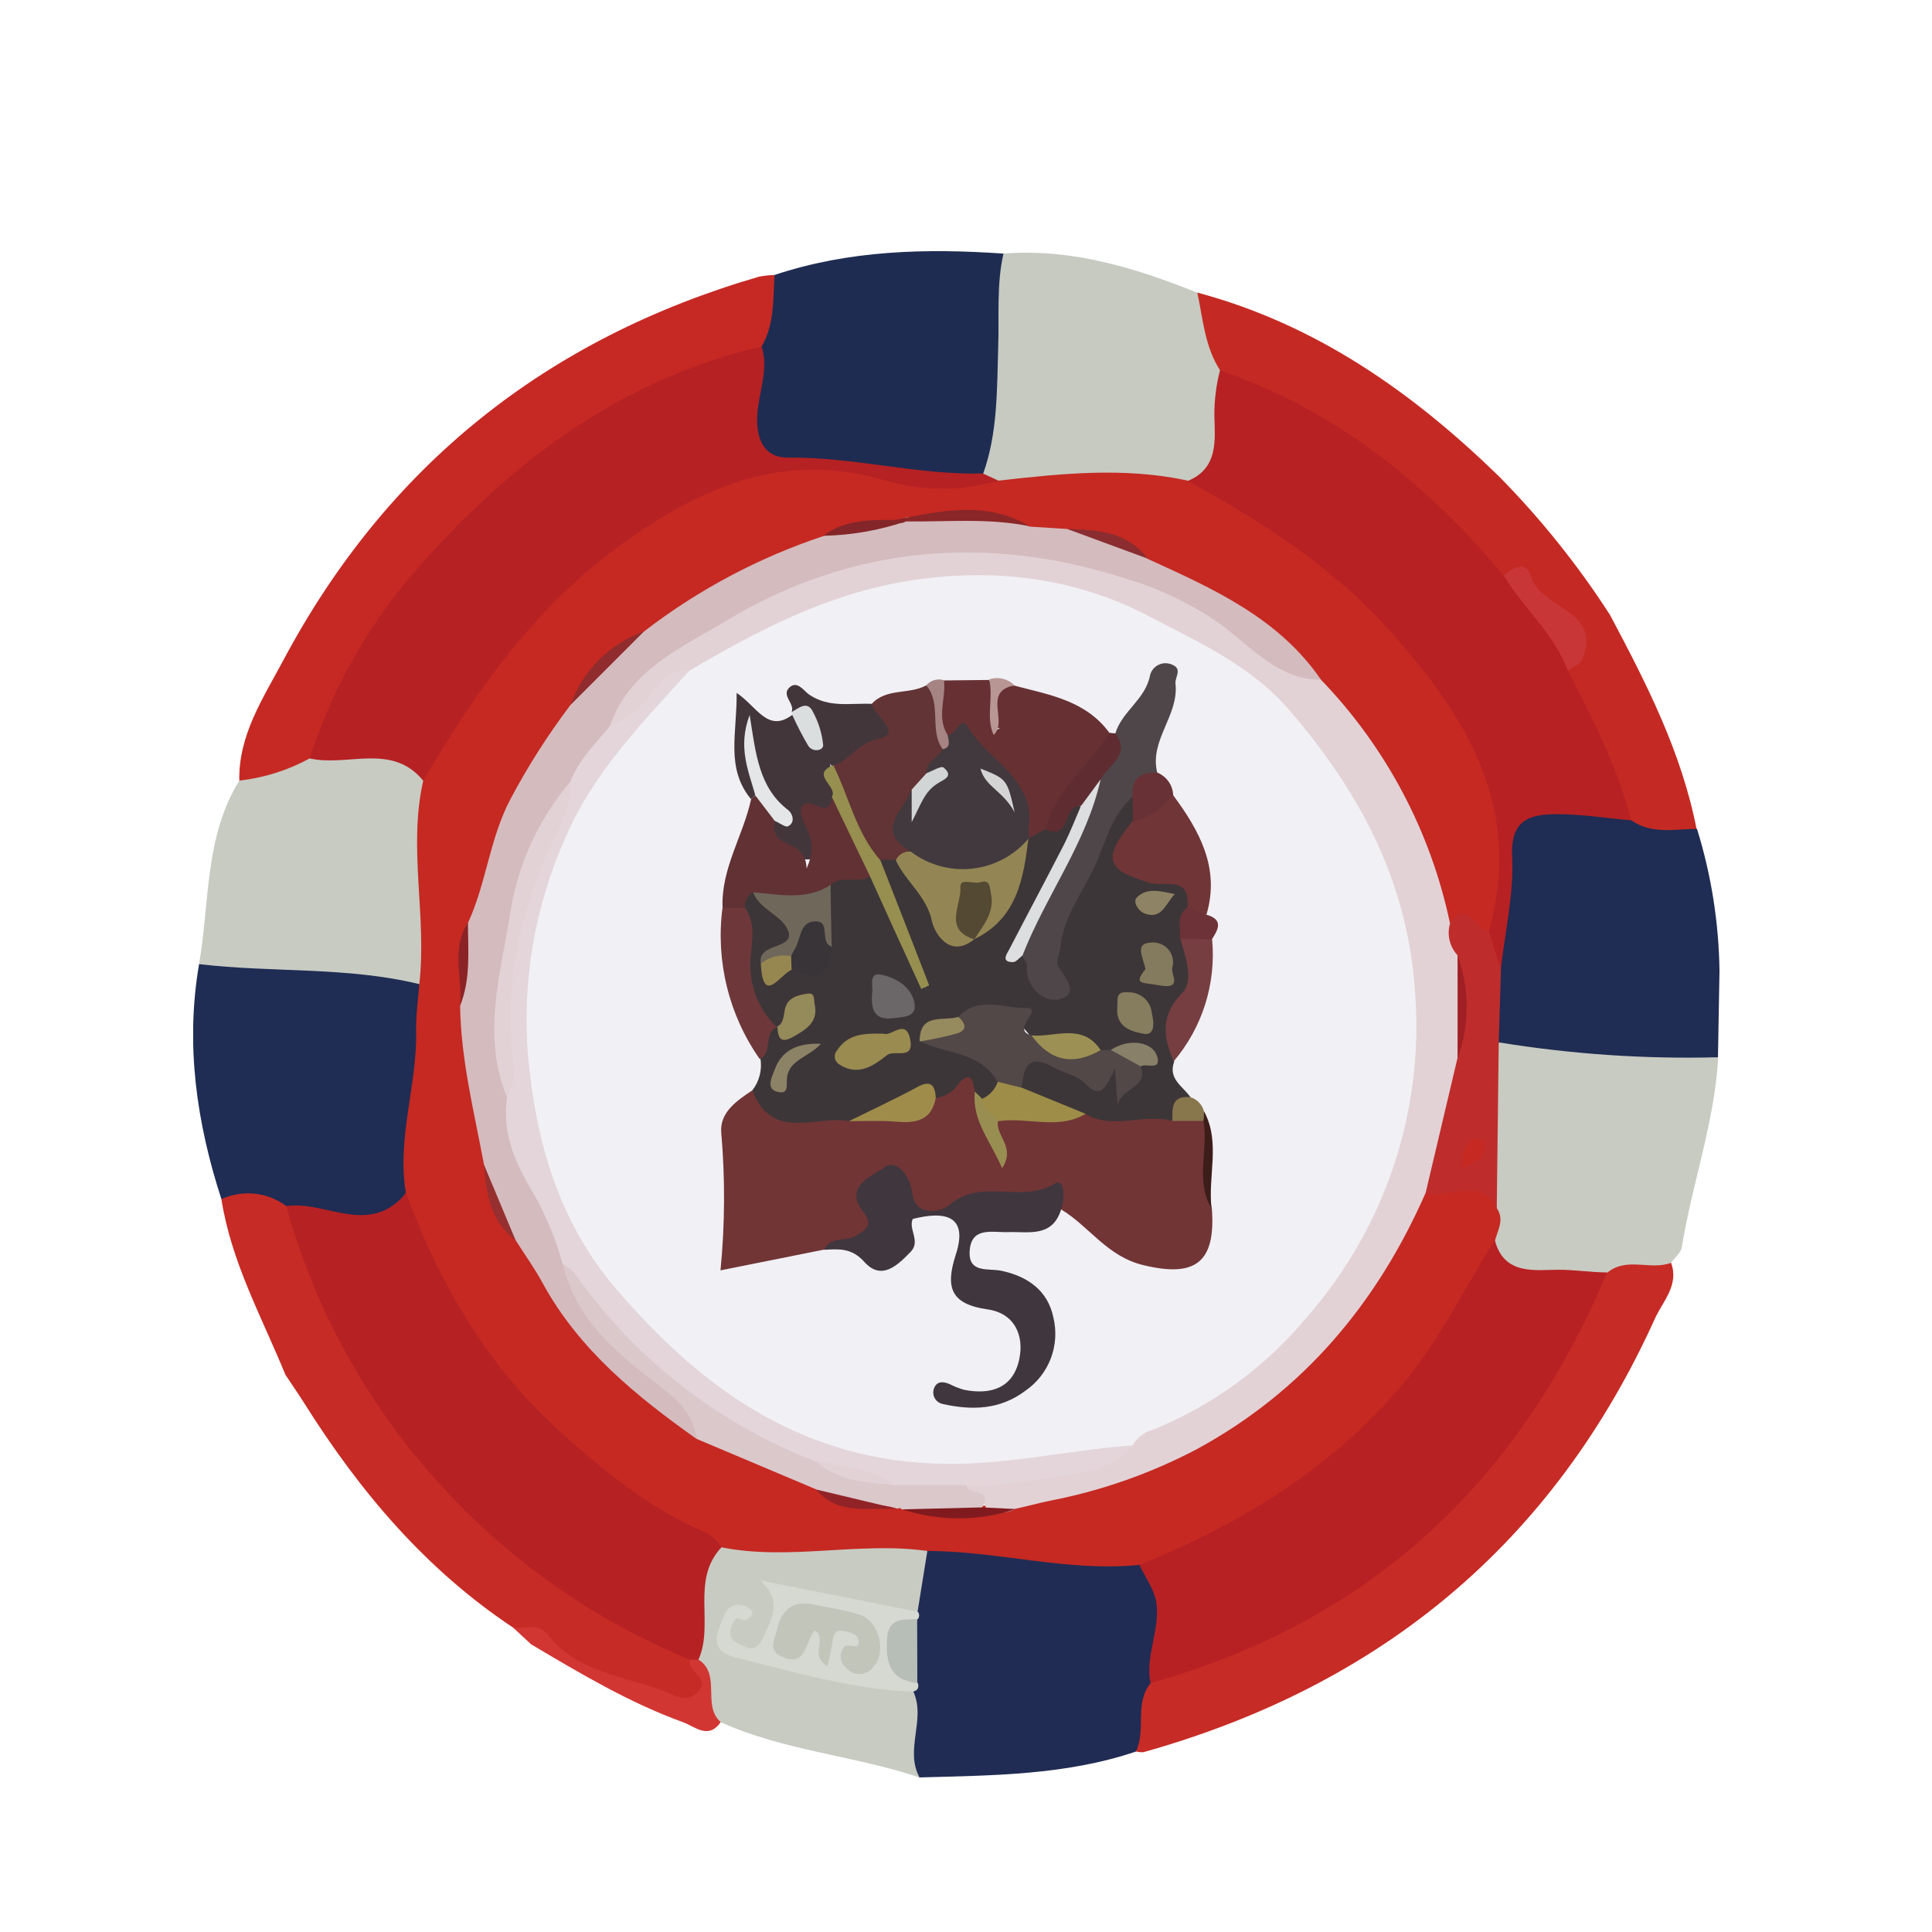 <svg xmlns="http://www.w3.org/2000/svg" fill="none" viewBox="0 0 100 100" height="100" width="100">
<g clip-path="url(#clip0_2902_1173)">
<path fill="#1F2C53" d="M11.46 62.069C10.173 58.1 9.589 54.061 10.304 49.903C10.458 49.719 10.655 49.574 10.877 49.483C11.099 49.391 11.34 49.355 11.579 49.377C14.458 49.788 17.407 49.595 20.286 50.117C20.625 50.142 20.955 50.242 21.251 50.41C21.547 50.577 21.802 50.808 21.997 51.086C22.585 52.849 21.911 54.595 21.853 56.345C21.796 58.03 21.57 59.731 21.397 61.419C20.698 63.194 19.291 63.609 17.588 63.318C16.72 63.166 15.853 63.014 14.976 62.907C13.862 62.373 12.649 62.274 11.46 62.069Z"></path>
<path fill="#1F2C52" d="M40.09 14.232C43.952 12.947 47.929 12.848 51.951 13.127C52.659 13.645 52.26 14.36 52.264 14.993C52.264 17.224 52.124 19.446 52.033 21.669C51.988 22.807 51.902 23.99 50.8 24.746C48.772 25.519 46.781 24.64 44.774 24.553C43.569 24.5 42.372 24.241 41.151 24.171C39.432 24.064 38.58 23.066 38.683 21.357C38.753 20.28 38.93 19.204 38.987 18.123C39.279 16.809 39.312 15.42 40.09 14.232Z"></path>
<path fill="#C62924" d="M40.09 14.233C40.012 15.494 40.09 16.784 39.423 17.93C37.429 19.27 35.056 19.779 32.95 20.897C27.113 23.95 22.243 28.569 18.888 34.233C17.883 35.935 16.994 37.703 16.227 39.525C15.059 40.31 13.911 41.169 12.386 40.404C12.34 38.046 13.619 36.136 14.656 34.192C20.031 24.093 28.298 17.52 39.279 14.323C39.547 14.27 39.818 14.239 40.09 14.233Z"></path>
<path fill="#C6CAC1" d="M50.882 24.537C51.651 22.396 51.598 20.153 51.667 17.934C51.721 16.328 51.577 14.713 51.939 13.127C55.476 12.848 58.754 13.863 61.974 15.149C62.949 16.381 63.114 17.865 63.451 19.303C63.364 20.63 63.451 21.977 63.142 23.28C62.892 24.262 62.612 25.268 61.275 25.252C58.151 24.973 55.009 24.973 51.886 25.252C51.433 25.182 50.87 25.256 50.882 24.537Z"></path>
<path fill="#C7CBC2" d="M12.386 40.404C13.664 40.262 14.902 39.871 16.029 39.254C19.007 38.21 21.097 38.712 22.199 40.721C22.199 43.309 22.466 45.889 22.363 48.478C22.326 49.34 22.491 50.273 21.722 50.943C17.954 50.022 14.113 50.355 10.304 49.903C10.86 46.69 10.58 43.33 12.386 40.404Z"></path>
<path fill="#C42A23" d="M63.147 19.163C62.357 17.93 62.266 16.513 61.974 15.145C68.123 16.788 73.129 20.313 77.603 24.673C79.752 26.855 81.672 29.252 83.332 31.826C85.212 35.363 87.034 38.917 87.816 42.919C86.722 43.741 85.586 43.572 84.439 43.067C83.141 40.427 81.978 37.723 80.955 34.965C81.802 32.758 80.4 30.593 77.71 29.977C75.732 28.535 74.194 26.616 72.364 25.009C70.015 22.955 67.3 21.608 64.582 20.215C64.047 19.923 63.43 19.792 63.147 19.163Z"></path>
<path fill="#C72B25" d="M11.46 62.069C12 61.82 12.597 61.722 13.188 61.785C13.778 61.848 14.341 62.069 14.816 62.426C15.692 63.42 16.079 64.678 16.544 65.861C19.484 73.355 24.588 78.963 31.35 83.216C32.843 84.157 34.685 84.448 35.969 85.751C36.401 86.334 37.087 86.893 36.491 87.698C35.895 88.504 35.089 88.187 34.266 88.056C31.317 87.571 29.006 85.821 26.591 84.267C22.047 81.252 18.637 77.221 15.758 72.644C15.441 72.139 15.1 71.654 14.775 71.161C13.553 68.174 11.966 65.319 11.46 62.069Z"></path>
<path fill="#1F2C53" d="M89 50.257C88.975 51.748 88.947 53.235 88.922 54.723C87.445 55.811 85.775 55.327 84.217 55.166C81.909 54.932 79.458 55.442 77.34 54.032C76.608 52.718 76.929 51.374 77.217 50.026C77.217 48.116 77.718 46.259 77.751 44.344C77.784 42.43 78.574 41.645 80.499 41.571C81.872 41.487 83.24 41.796 84.443 42.462C85.5 43.198 86.684 42.91 87.836 42.902C88.576 45.285 88.968 47.762 89 50.257Z"></path>
<path fill="#D23633" d="M37.301 89.144C36.66 90.048 35.989 89.374 35.36 89.144C32.571 88.134 30.038 86.618 27.496 85.114L26.579 84.263C27.184 84.263 27.907 84.037 28.323 84.576C29.853 86.56 32.242 86.737 34.34 87.517C34.879 87.719 35.463 88.171 36.055 87.636C36.906 86.872 35.508 86.544 35.697 85.899C35.778 85.829 35.875 85.781 35.979 85.759C36.083 85.737 36.191 85.741 36.294 85.771C37.815 86.544 37.425 87.887 37.301 89.144Z"></path>
<path fill="#C52922" d="M21.701 50.955C22.112 47.446 21.109 43.909 21.907 40.408C22.635 37.475 24.465 35.157 26.345 32.943C29.425 29.288 33.295 26.377 37.663 24.43C39.769 23.489 41.825 24.019 43.87 24.249C46.469 24.541 49.064 24.796 51.684 24.878C54.95 24.508 58.219 24.167 61.485 24.878C64.364 25.334 66.556 27.187 68.707 28.892C72.664 32.019 75.855 35.877 77.628 40.642C78.533 43.083 78.039 45.692 77.217 48.161C76.908 48.387 76.443 48.358 76.353 48.112C76.007 47.146 75.465 47.676 74.955 47.841C74.581 47.535 74.328 47.107 74.239 46.633C73.223 42.348 70.981 38.736 68.115 35.466C66.363 33.001 63.755 31.649 61.23 30.19C60.584 29.816 59.881 29.553 59.264 29.126C58.073 28.26 56.623 27.825 55.151 27.893C54.505 27.919 53.861 27.817 53.255 27.594C51.067 26.636 48.805 27.121 46.568 27.273C45.362 27.52 44.1 27.442 42.977 28.095C39.535 29.138 36.536 31.045 33.55 32.968C31.946 33.756 30.651 35.057 29.873 36.665C27.212 40.075 25.715 44.016 24.621 48.141C24.185 49.373 24.448 50.667 24.412 51.933C24.337 54.71 25.131 57.36 25.6 60.056C25.625 61.461 25.933 62.763 26.99 63.786C27.848 64.843 28.604 65.977 29.248 67.176C30.951 70.163 33.707 72.036 36.322 74.07C38.379 75.04 40.485 75.902 42.562 76.856C43.693 77.702 45.029 77.513 46.325 77.644C46.532 77.666 46.737 77.705 46.938 77.76C48.678 78.074 50.461 78.074 52.202 77.76C53.407 77.271 54.703 77.135 55.949 76.81C63.27 74.9 68.608 70.52 72.145 63.881C72.557 63.108 72.836 62.237 73.569 61.678C75.049 61.268 76.608 60.38 77.702 62.352C78.183 63.018 78.027 63.692 77.727 64.365C74.51 71.182 69.748 76.498 62.867 79.814C61.515 80.46 60.118 81.009 58.688 81.457C57.984 81.729 57.223 81.817 56.475 81.712C53.596 81.235 50.635 81.281 47.748 80.779C45.251 80.759 42.755 80.57 40.275 80.985C39.402 81.113 38.51 80.995 37.7 80.644C32.621 78.125 28.15 74.801 24.835 70.154C23.03 67.628 21.162 65.047 21.006 61.732C20.533 58.897 21.598 56.161 21.541 53.35C21.516 52.553 21.643 51.752 21.701 50.955Z"></path>
<path fill="#B62123" d="M21.006 61.732C22.75 66.461 25.218 70.722 29.03 74.136C31.243 76.116 33.513 77.994 36.257 79.21C36.708 79.366 37.088 79.678 37.33 80.089C36.832 82.004 37.659 84.198 36.141 85.899H35.697C30.847 83.907 26.494 80.874 22.947 77.016C19.108 72.873 16.319 67.869 14.816 62.426C16.786 62.135 18.884 63.873 20.755 62.044C20.846 61.947 20.93 61.842 21.006 61.732Z"></path>
<path fill="#B62123" d="M51.676 24.878C49.773 25.431 47.751 25.431 45.848 24.878C40.554 23.317 36.359 25.182 32.296 28.082C27.772 31.304 24.654 35.7 21.907 40.408C20.282 38.424 17.971 39.706 16.029 39.254C17.188 35.632 19.084 32.289 21.598 29.434C26.427 23.921 32.107 19.643 39.423 17.93C39.802 19.138 39.267 20.293 39.197 21.472C39.127 22.651 39.498 23.703 40.805 23.686C44.199 23.649 47.497 24.598 50.882 24.508L51.676 24.878Z"></path>
<path fill="#B72123" d="M77.06 48.215C78.87 41.822 75.9 37.039 71.858 32.561C68.909 29.274 65.277 26.985 61.477 24.894C63.077 24.241 62.887 22.749 62.855 21.513C62.851 20.721 62.949 19.933 63.147 19.167C69.135 21.221 73.84 25.026 77.854 29.808C79.507 31.078 81.07 32.392 81.153 34.701C82.432 37.212 83.74 39.706 84.422 42.462C83.147 42.347 81.868 42.142 80.593 42.142C79.232 42.142 78.175 42.389 78.269 44.324C78.364 46.259 77.899 48.231 77.681 50.182C76.805 49.747 76.855 49.003 77.06 48.215Z"></path>
<path fill="#C83637" d="M81.153 34.702C80.437 32.812 78.87 31.493 77.842 29.808C78.319 29.352 78.998 29.007 79.228 29.808C79.717 31.534 82.905 31.521 81.922 34.077C81.835 34.365 81.428 34.504 81.153 34.702Z"></path>
<path fill="#212C54" d="M47.999 80.278C51.676 80.278 55.287 81.379 58.992 80.997C60.333 81.519 60.358 82.706 60.321 83.832C60.291 84.964 60.16 86.092 59.93 87.201C59.35 88.286 59.93 89.761 58.795 90.66C55.151 91.893 51.359 91.893 47.583 92C46.761 91.589 46.761 90.87 46.892 90.102C47.024 89.333 46.868 88.635 46.843 87.904C46.856 87.62 46.883 87.338 46.925 87.057C46.859 85.931 47.082 84.826 47.086 83.705C47.086 83.508 47.101 83.312 47.131 83.117C47.427 82.176 47.234 81.079 47.999 80.278Z"></path>
<path fill="#C72B25" d="M58.795 90.652C59.342 89.535 58.696 88.158 59.564 87.111C60.654 86.096 62.135 85.923 63.43 85.369C71.997 81.72 78.134 75.59 82.14 67.25C82.456 66.584 82.65 65.841 83.201 65.294C84.311 64.735 85.409 64.587 86.491 65.352C86.923 66.502 86.08 67.336 85.669 68.228C80.396 79.888 71.45 87.254 59.182 90.693C59.051 90.702 58.921 90.688 58.795 90.652Z"></path>
<path fill="#C8CBC2" d="M86.499 65.36C85.442 65.771 84.209 65.043 83.209 65.861C81.844 66.428 80.408 66.272 79.03 66.046C78.142 65.902 77.134 65.512 77.385 64.193C77.533 63.655 77.867 63.125 77.484 62.55C76.76 59.673 76.205 56.797 77.587 53.954C81.337 54.565 85.136 54.823 88.934 54.723C88.749 58.092 87.577 61.272 87.046 64.583C86.989 64.859 86.68 65.097 86.499 65.36Z"></path>
<path fill="#C8CBC2" d="M47.999 80.278L47.493 83.425C45.058 84.029 42.841 82.887 40.501 82.542C40.312 83.688 40.46 85.036 39.082 85.582C38.847 85.644 38.599 85.634 38.369 85.555C38.14 85.476 37.938 85.331 37.791 85.139C37.268 84.493 37.495 83.906 38.14 83.392C37.124 84.876 37.318 85.401 39.004 85.656C41.426 86.022 43.787 86.716 46.222 87.028C46.427 87.027 46.63 87.074 46.813 87.166C46.996 87.258 47.154 87.393 47.275 87.558C47.937 88.996 46.81 90.566 47.596 92C44.219 90.866 40.604 90.628 37.314 89.144C36.31 88.286 37.359 86.679 36.154 85.899C36.976 84.046 35.742 81.79 37.342 80.089C40.875 80.792 44.449 79.781 47.999 80.278Z"></path>
<path fill="#BE2D2C" d="M77.575 53.954C77.539 56.822 77.504 59.687 77.472 62.55C76.567 60.836 75.004 62.11 73.799 61.728C73.388 59.263 74.621 57.036 74.975 54.673C75.45 53.031 75.45 51.287 74.975 49.644C74.753 49.012 74.445 48.379 75.049 47.783C76.016 46.493 76.369 48.136 77.056 48.194C77.266 48.851 77.468 49.505 77.69 50.162C77.651 51.433 77.613 52.697 77.575 53.954Z"></path>
<path fill="#B82123" d="M77.373 64.193C77.846 66.021 79.466 65.726 80.663 65.722C81.515 65.722 82.345 65.857 83.184 65.861C78.66 76.663 70.945 83.939 59.548 87.119C59.268 85.706 60.054 84.358 59.856 82.974C59.758 82.287 59.285 81.655 58.976 80.997C63.99 78.972 68.514 76.264 72.162 72.168C74.325 69.756 75.674 66.872 77.373 64.193Z"></path>
<path fill="#E2D2D6" d="M75.053 47.796C74.97 48.079 74.962 48.38 75.029 48.667C75.096 48.955 75.236 49.221 75.436 49.439C75.725 51.208 75.725 53.011 75.436 54.78C74.887 57.103 74.339 59.423 73.791 61.74C71.282 67.451 67.465 72.012 61.937 75.015C59.545 76.271 56.982 77.17 54.328 77.681C53.74 77.805 53.156 77.965 52.572 78.092C52.087 78.38 51.556 78.249 51.042 78.261C51.137 77.439 49.862 77.681 49.932 76.864C50.754 76.132 51.791 76.182 52.811 76.079C54.748 75.886 56.759 75.861 58.31 74.378C60.666 72.903 63.159 71.654 65.252 69.756C71.228 64.337 73.511 57.57 72.553 49.702C72.227 46.847 71.311 44.09 69.865 41.606C68.419 39.121 66.473 36.964 64.15 35.269C60.296 32.392 55.854 30.412 50.824 30.338C46.025 30.256 41.71 31.764 37.663 34.209C37.079 34.562 36.565 35.03 35.87 35.166C34.982 35.166 34.521 35.852 33.925 36.365C33.238 36.965 32.691 38.054 31.457 37.536C31.107 36.55 31.798 35.959 32.391 35.462C35.455 32.881 38.589 30.404 42.57 29.323C50.742 27.109 58.392 27.935 65.314 33.148C66.289 33.884 67.325 34.533 68.366 35.174C71.738 38.67 74.056 43.044 75.053 47.796Z"></path>
<path fill="#D4BBBE" d="M68.378 35.186C66.153 35.186 64.751 33.465 63.208 32.335C61.716 31.282 60.062 30.481 58.31 29.964C51.129 27.627 44.026 28.243 37.602 32.126C35.401 33.457 32.555 34.648 31.576 37.578C31.494 38.95 30.26 39.673 29.754 40.811C26.6 45.741 25.608 51.083 26.6 56.789C26.697 58.495 27.211 60.151 28.097 61.613C28.817 62.778 29.294 64.076 29.499 65.43C30.532 67.795 32.213 69.82 34.348 71.272C35.422 72.028 36.721 72.755 36.055 74.481C32.938 72.266 29.989 69.883 28.097 66.432C27.685 65.664 27.163 64.945 26.694 64.201C25.789 63.038 25.485 61.625 25.049 60.273C24.543 57.549 23.852 54.85 23.815 52.056C24.346 50.659 23.655 49.151 24.226 47.759C25.177 45.704 25.337 43.408 26.427 41.349C27.329 39.651 28.364 38.027 29.524 36.493C30.525 34.977 31.823 33.68 33.341 32.68C36.132 30.529 39.266 28.862 42.611 27.75C43.985 27.138 45.564 27.433 46.929 26.776C49.056 26.895 51.236 26.345 53.3 27.257L55.242 27.38C56.652 27.816 58.17 27.972 59.392 28.921C62.764 30.462 66.165 31.961 68.378 35.186Z"></path>
<path fill="#DBC8CB" d="M36.067 74.481C35.866 73.022 34.883 72.308 33.756 71.445C31.724 69.888 29.738 68.125 29.125 65.409C29.701 65.196 30.034 65.594 30.314 65.96C33.487 70.069 37.659 73.299 42.434 75.344C43.657 75.982 45.015 76.32 46.395 76.33C47.629 76.457 48.887 76.17 50.014 76.872C50.055 77.423 51.45 77.004 50.837 78.023C49.467 78.52 48.077 78.335 46.691 78.125L46.576 78.051L46.448 78.088C45.066 77.641 43.466 78.125 42.228 77.082L36.067 74.481Z"></path>
<path fill="#8A2627" d="M53.296 27.24C51.17 26.801 49.019 27.018 46.876 26.99C46.79 27.053 46.682 27.08 46.576 27.066C46.47 27.051 46.374 26.996 46.308 26.912C48.661 26.447 51.026 25.889 53.296 27.24Z"></path>
<path fill="#912C2E" d="M33.336 32.68L29.524 36.493C29.834 35.613 30.337 34.814 30.997 34.154C31.657 33.495 32.456 32.991 33.336 32.68Z"></path>
<path fill="#801A1E" d="M46.699 78.125L50.845 78.022L52.581 78.109C50.672 78.743 48.611 78.748 46.699 78.125Z"></path>
<path fill="#8A2C30" d="M59.4 28.913L55.242 27.38C56.804 27.421 58.343 27.516 59.4 28.913Z"></path>
<path fill="#962F2F" d="M25.045 60.273L26.69 64.201C25.382 63.219 25.168 61.765 25.045 60.273Z"></path>
<path fill="#912327" d="M42.237 77.094L46.452 78.1C44.984 78.018 43.392 78.462 42.237 77.094Z"></path>
<path fill="#842629" d="M46.308 26.912L46.876 26.99C45.499 27.454 44.059 27.705 42.607 27.733C43.725 26.899 45.013 26.904 46.308 26.912Z"></path>
<path fill="#8B2326" d="M24.222 47.759C24.222 49.201 24.379 50.664 23.811 52.056C23.955 50.623 23.322 49.119 24.222 47.759Z"></path>
<path fill="#D5D9D2" d="M47.263 87.559C44.137 87.448 41.122 86.544 38.099 85.796C36.594 85.422 37.137 84.461 37.495 83.594C37.527 83.495 37.58 83.404 37.648 83.326C37.717 83.248 37.8 83.184 37.893 83.139C37.987 83.093 38.089 83.067 38.192 83.061C38.296 83.055 38.4 83.07 38.498 83.105C38.786 83.212 39.296 83.516 38.605 83.844C38.473 83.906 38.153 83.709 38.099 83.775C37.926 83.971 37.819 84.217 37.795 84.477C37.795 84.97 38.255 85.098 38.617 85.262C38.979 85.426 39.271 85.217 39.44 84.88C39.851 83.922 40.604 82.936 39.349 81.802L47.509 83.425C47.551 83.479 47.574 83.545 47.574 83.612C47.574 83.68 47.551 83.746 47.509 83.799C46.144 84.909 46.218 86.01 47.509 87.115C47.579 87.365 47.497 87.489 47.263 87.559Z"></path>
<path fill="#B7BEB7" d="M47.481 87.115C46.074 86.959 45.835 86.063 45.914 84.838C45.979 83.684 46.765 83.857 47.472 83.799C47.477 84.9 47.477 86.01 47.481 87.115Z"></path>
<path fill="#A01F24" d="M75.444 54.78C75.444 52.997 75.444 51.217 75.444 49.439C76.07 51.164 76.07 53.055 75.444 54.78Z"></path>
<path fill="#C52922" d="M75.65 60.487C75.798 59.743 75.699 59.152 76.337 58.95C76.481 58.909 76.826 59.037 76.842 59.123C76.962 59.862 76.443 60.138 75.65 60.487Z"></path>
<path fill="#F1F0F5" d="M35.685 34.714C39.201 32.639 42.763 30.782 46.868 30.092C51.306 29.344 55.653 29.882 59.507 31.916C62.011 33.239 64.73 34.422 66.745 36.768C70.447 41.074 72.915 45.733 73.256 51.53C73.466 54.538 73.078 57.557 72.114 60.415C71.15 63.272 69.631 65.91 67.642 68.178C65.514 70.736 62.79 72.733 59.708 73.992C59.481 74.05 59.269 74.152 59.082 74.293C58.895 74.434 58.739 74.611 58.622 74.814C51.832 77.086 45.05 77.254 38.806 73.47C32.181 69.452 27.772 63.741 26.879 55.651C26.266 50.628 27.301 45.542 29.828 41.156C31.301 38.576 33.357 36.522 35.685 34.714Z"></path>
<path fill="#E3D5DA" d="M35.685 34.714C33.262 37.38 30.721 39.973 29.273 43.342C27.677 46.904 27.011 50.813 27.336 54.702C27.747 59.193 28.981 63.33 31.889 66.712C36.15 71.675 41.139 75.413 48.217 75.75C51.803 75.923 55.155 75.06 58.622 74.814C57.286 76.395 55.25 76.285 53.522 76.593C52.367 76.814 51.19 76.907 50.014 76.868H46.312C44.984 76.33 43.508 76.293 42.2 75.635C37.17 73.701 32.833 70.312 29.742 65.902C29.555 65.712 29.345 65.546 29.117 65.409C28.733 64.001 28.155 62.654 27.398 61.407C26.575 59.982 25.987 58.507 26.246 56.818C25.917 53.227 25.921 49.653 27.105 46.197C27.75 44.216 28.559 42.292 29.524 40.445C29.968 39.32 30.819 38.486 31.58 37.569C32.56 37.128 33.4 36.426 34.007 35.54C34.175 35.253 34.423 35.021 34.721 34.874C35.02 34.728 35.355 34.672 35.685 34.714Z"></path>
<path fill="#E2D2D6" d="M29.532 40.441C29.61 42.085 28.574 43.449 28.018 44.874C26.744 48.161 26.122 51.415 26.562 54.875C26.68 55.539 26.571 56.223 26.254 56.818C24.917 53.605 25.909 50.404 26.415 47.241C26.805 44.73 27.884 42.377 29.532 40.441Z"></path>
<path fill="#E2D2D6" d="M42.233 75.639C43.647 75.89 45.112 76.009 46.345 76.872C44.881 76.736 43.409 76.683 42.233 75.639Z"></path>
<path fill="#C1C5BA" d="M42.833 86.24C41.838 85.636 42.862 84.908 42.183 84.391C41.669 84.908 41.772 86.334 40.468 85.751C39.711 85.418 40.114 84.838 40.217 84.354C40.431 83.335 41.04 82.817 42.113 83.051C42.903 83.22 43.717 83.327 44.482 83.569C45.49 83.889 45.901 85.455 45.231 86.244C45.156 86.359 45.056 86.456 44.938 86.526C44.819 86.596 44.686 86.637 44.549 86.647C44.412 86.657 44.274 86.635 44.147 86.583C44.02 86.531 43.907 86.45 43.816 86.346C43.735 86.285 43.667 86.208 43.617 86.121C43.566 86.033 43.532 85.936 43.519 85.836C43.506 85.736 43.512 85.633 43.538 85.536C43.565 85.438 43.61 85.346 43.672 85.266C43.857 84.966 44.635 85.558 44.404 84.785C44.351 84.604 43.964 84.473 43.709 84.424C43.08 84.292 43.125 84.789 43.059 85.18C43.006 85.488 42.932 85.788 42.833 86.24Z"></path>
<path fill="#3D3638" d="M38.946 56.428C39.125 56.197 39.253 55.932 39.324 55.649C39.395 55.366 39.406 55.072 39.358 54.784C39.461 54.156 39.169 53.375 40.049 53.059C40.949 53.654 41.204 52.849 41.694 52.27C40.953 52.298 40.941 53.552 40.086 53.091C39.02 52.833 38.56 52.138 38.486 51.062C38.395 49.731 38.202 48.408 38.218 47.068C38.195 46.862 38.238 46.653 38.341 46.472C38.444 46.292 38.601 46.148 38.79 46.062C39.188 46.098 39.56 46.276 39.839 46.563C41.55 47.915 41.57 48.206 40.106 49.784C40.258 50.454 40.723 49.936 41.019 50.022C41.904 49.989 42.557 49.706 42.533 48.662C42.57 47.75 42.434 46.834 42.747 45.947C43.339 44.915 44.211 44.915 45.186 45.281C46.255 47.048 47.004 48.979 47.941 51.197C47.172 48.687 45.601 46.892 45.412 44.537C45.518 44.432 45.649 44.355 45.793 44.314C45.936 44.272 46.088 44.267 46.234 44.299C47.333 44.837 47.949 45.795 48.464 46.846C48.821 47.565 49.076 48.408 50.146 48.313C50.31 48.247 50.471 48.182 50.631 48.104C52.12 46.871 52.437 45.047 53.099 43.391C53.276 43.063 53.569 42.813 53.921 42.688C54.744 42.73 54.908 41.333 55.92 41.723C56.463 42.914 55.591 43.744 55.163 44.689C54.477 46.214 53.247 47.52 53.272 49.332C53.716 49.743 53.716 50.483 54.435 50.902C53.864 47.15 56.443 44.628 57.787 41.637C57.819 41.539 57.873 41.45 57.946 41.377C58.019 41.304 58.108 41.249 58.206 41.218C58.304 41.186 58.408 41.178 58.51 41.194C58.612 41.211 58.708 41.251 58.791 41.312C58.902 41.472 58.978 41.655 59.015 41.846C59.051 42.038 59.046 42.236 59.001 42.425C58.059 44.57 58.055 44.599 60.263 45.215C61.152 45.462 61.991 45.651 61.834 46.859C61.694 47.395 61.647 47.95 61.695 48.502C62.517 50.819 60.601 52.738 60.773 54.957C60.444 55.861 61.255 56.239 61.633 56.814C61.447 57.38 61.102 57.881 60.638 58.256C59.128 58.449 57.619 58.753 56.114 58.231C54.978 57.82 53.782 57.52 52.897 56.588C52.486 54.562 52.897 54.209 54.744 54.788C55.632 55.068 56.336 55.955 57.553 55.277C58.149 54.944 58.096 55.91 58.137 56.378C58.425 56.033 58.635 55.557 58.96 55.146C59.046 54.365 58.713 54.246 57.315 54.562C57.13 54.599 56.94 54.599 56.755 54.562C55.756 53.942 54.592 54.127 53.51 53.925C52.56 52.282 51.203 52.311 49.685 52.989C49.315 53.252 48.628 52.989 48.542 53.7C49.911 54.036 51.277 54.357 51.832 55.898C51.856 56.018 51.855 56.143 51.829 56.263C51.803 56.384 51.752 56.497 51.68 56.597C51.608 56.697 51.515 56.781 51.409 56.844C51.303 56.906 51.185 56.947 51.063 56.962C50.794 56.946 50.532 56.864 50.302 56.723C49.595 56.493 49.027 57.331 48.307 57.003C46.407 56.691 45.103 58.342 43.347 58.507C42.541 58.627 41.725 58.661 40.912 58.605C39.53 58.527 38.72 57.948 38.946 56.428Z"></path>
<path fill="#713536" d="M56.171 57.652C57.611 58.511 59.202 57.607 60.695 58.022C60.928 57.822 61.224 57.709 61.531 57.704C61.838 57.699 62.138 57.801 62.377 57.993C62.822 59.493 62.2 61.07 62.727 62.562C62.933 65.384 61.839 66.128 59.178 65.483C57.306 65.035 56.397 63.495 54.937 62.607C53.531 61.461 51.972 62.262 50.532 62.389C48.969 62.529 47.477 63.453 46.362 61.411C45.975 60.701 45.231 61.572 45.317 61.958C45.86 64.316 44.083 64.271 42.681 64.674L37.293 65.754C37.525 63.377 37.537 60.984 37.33 58.605C37.256 57.562 38.153 56.962 38.946 56.432C39.929 59.094 42.2 57.726 43.939 58.026C45.432 57.615 47.036 57.615 48.435 56.83C48.663 56.804 48.883 56.729 49.08 56.61C49.277 56.491 49.445 56.33 49.574 56.14C50.228 55.347 50.368 55.918 50.458 56.522C50.972 57.315 51.182 58.231 51.536 59.115C51.408 58.544 51.314 57.981 52.017 57.71C53.399 57.114 54.789 57.985 56.171 57.652Z"></path>
<path fill="#40363E" d="M42.664 64.69C42.977 63.963 43.75 64.279 44.256 63.987C44.762 63.696 45.239 63.433 44.704 62.755C43.578 61.354 45.268 60.836 45.782 60.417C46.296 59.998 47.094 60.705 47.221 61.769C47.37 63.002 48.715 62.751 49.138 62.373C50.783 60.931 52.84 62.324 54.579 61.272C55.126 60.939 55.13 62.036 54.921 62.611C54.46 64.066 53.247 63.741 52.178 63.774C51.355 63.803 50.236 63.462 50.187 64.813C50.15 65.915 51.174 65.635 51.832 65.775C53.214 66.071 54.242 66.81 54.526 68.207C54.693 68.908 54.645 69.643 54.388 70.316C54.13 70.989 53.675 71.568 53.082 71.979C51.774 72.969 50.314 73.01 48.809 72.673C48.724 72.658 48.643 72.626 48.572 72.577C48.501 72.529 48.441 72.466 48.395 72.392C48.35 72.319 48.321 72.237 48.31 72.151C48.299 72.066 48.307 71.979 48.332 71.897C48.468 71.486 48.797 71.486 49.154 71.642C49.395 71.765 49.647 71.865 49.907 71.938C51.289 72.209 52.432 71.847 52.753 70.372C53.029 69.099 52.494 67.965 51.108 67.772C49.216 67.5 48.924 66.654 49.463 64.965C50.146 62.911 48.916 62.669 47.246 63.092C46.999 63.597 47.657 64.238 47.152 64.776C46.465 65.491 45.63 66.309 44.741 65.319C44.087 64.587 43.434 64.645 42.664 64.69Z"></path>
<path fill="#673133" d="M54.106 42.91L53.234 43.404C53.169 43.334 53.103 43.268 53.033 43.202C52.445 41.666 52.161 40.035 50.565 38.974C49.983 38.577 49.359 38.243 48.706 37.976C48.13 37.023 48.032 36.094 48.854 35.219L51.194 35.195C51.742 35.971 51.281 36.838 51.454 37.631C51.482 37.951 51.914 37.59 51.659 37.693C51.602 37.693 51.54 37.693 51.561 37.586C51.721 36.818 50.689 35.511 52.502 35.486C54.308 35.967 56.204 36.251 57.438 37.951C57.084 40.117 55.242 41.263 54.106 42.91Z"></path>
<path fill="#4F464A" d="M58.618 41.255C57.479 42.241 57.203 43.72 56.599 44.977C55.994 46.234 55.028 47.508 54.884 49.04C54.855 49.369 54.629 49.784 54.76 50.002C55.139 50.63 55.932 51.44 54.806 51.727C54.152 51.896 53.045 51.201 53.16 49.956C53.16 49.8 52.992 49.624 52.897 49.459C52.897 47.91 53.897 46.752 54.542 45.486C55.365 43.843 56.188 42.273 56.521 40.486C56.804 39.586 57.648 38.954 57.73 37.959C58.075 36.809 59.297 36.197 59.527 34.948C59.556 34.833 59.61 34.726 59.684 34.633C59.759 34.541 59.853 34.466 59.959 34.414C60.065 34.361 60.182 34.332 60.3 34.328C60.419 34.325 60.537 34.347 60.646 34.393C61.234 34.615 60.806 35.042 60.843 35.387C61.028 37.031 59.482 38.309 59.897 39.989C59.546 40.48 59.113 40.908 58.618 41.255Z"></path>
<path fill="#42363B" d="M40.974 36.855C41.155 36.419 40.435 36.008 40.846 35.597C41.258 35.187 41.62 35.774 41.875 35.947C42.907 36.657 44.026 36.382 45.124 36.431C45.502 36.491 45.843 36.694 46.076 36.997C46.31 37.301 46.418 37.682 46.378 38.062C46.378 38.769 45.654 38.794 45.145 38.925C44.47 39.102 44.092 39.813 43.355 39.837C43.27 39.826 43.191 39.79 43.125 39.735C43.059 39.68 43.011 39.607 42.985 39.525C42.967 39.655 42.99 39.787 43.051 39.903C43.318 40.351 43.441 40.87 43.405 41.391C43.314 41.801 43.15 42.167 42.648 42.175C42.298 42.175 41.825 41.937 42.191 42.689C42.504 43.346 43.014 44.497 41.751 44.484C40.855 44.484 39.37 44.119 39.798 42.43C39.798 40.988 38.675 39.858 38.716 38.404C38.716 39.287 39.206 40.047 39.21 40.938C39.147 41.114 39.023 41.26 38.86 41.349C37.548 39.747 38.153 37.947 38.128 35.864C39.185 36.571 39.736 37.956 41.007 37.002C41.296 37.115 41.544 37.315 41.714 37.574C41.723 37.068 41.278 37.035 40.974 36.855Z"></path>
<path fill="#623435" d="M43.129 39.623C44.005 39.356 44.363 38.453 45.494 38.231C46.728 37.984 45.305 37.08 45.107 36.448C45.868 35.593 47.053 35.967 47.941 35.474C48.714 35.383 48.546 35.975 48.571 36.382C48.612 37.093 48.468 37.828 48.957 38.436C49.146 39.114 48.657 39.57 48.406 40.08C48.166 40.489 47.879 40.868 47.55 41.209C47.223 41.58 47.019 42.042 46.967 42.533C46.914 43.024 47.016 43.519 47.258 43.95C47.197 44.13 47.074 44.282 46.912 44.382C46.75 44.481 46.559 44.522 46.37 44.496H45.572C44.614 44.73 44.47 43.892 44.219 43.358C43.62 42.194 43.25 40.927 43.129 39.623Z"></path>
<path fill="#613134" d="M40.102 42.491C39.802 44.077 41.706 43.284 41.747 44.956C42.529 43.255 41.262 42.598 41.476 41.801C41.92 41.041 42.882 42.59 43.068 41.255C44.256 42.364 44.758 43.802 45.042 45.363C44.416 45.774 43.594 45.244 42.985 45.807C41.792 47.45 40.394 46.953 38.971 46.193C38.831 46.266 38.716 46.381 38.642 46.521C38.569 46.661 38.54 46.821 38.56 46.978C38.488 47.061 38.399 47.128 38.299 47.174C38.199 47.22 38.09 47.244 37.98 47.244C37.87 47.244 37.761 47.22 37.661 47.174C37.561 47.128 37.472 47.061 37.4 46.978C37.318 44.948 38.477 43.247 38.881 41.349C38.948 41.281 39.023 41.221 39.103 41.168C39.74 41.382 40.373 41.591 40.102 42.491Z"></path>
<path fill="#703537" d="M61.468 46.97C61.625 45.289 60.267 45.922 59.49 45.692C57.216 45.018 57.051 44.414 58.639 42.487C59.215 41.863 59.778 41.214 60.724 41.16C62.081 43.001 63.155 44.924 62.451 47.323C61.95 47.681 61.686 47.389 61.468 46.97Z"></path>
<path fill="#6E383B" d="M37.396 46.986H38.556C39.284 48.001 38.753 49.18 38.844 50.252C38.917 51.36 39.403 52.401 40.205 53.169C39.481 53.482 40.028 54.484 39.321 54.813C37.724 52.535 37.037 49.744 37.396 46.986Z"></path>
<path fill="#763E41" d="M60.745 54.941C60.226 53.679 60.029 52.59 61.189 51.399C61.81 50.762 61.37 49.534 61.094 48.589C61.318 48.377 61.616 48.262 61.924 48.269C62.233 48.276 62.526 48.404 62.739 48.626C62.845 49.758 62.722 50.9 62.38 51.984C62.037 53.069 61.481 54.074 60.745 54.941Z"></path>
<path fill="#5F2D31" d="M57.734 37.96C58.556 39.098 57.356 39.603 56.969 40.339C56.64 40.803 56.558 41.46 55.953 41.715C55.003 41.6 55.422 43.588 54.106 42.91C54.625 40.856 56.381 39.624 57.421 37.927C57.525 37.944 57.629 37.955 57.734 37.96Z"></path>
<path fill="#683135" d="M60.724 41.16C60.148 41.789 59.531 42.356 58.639 42.487C58.639 42.077 58.639 41.666 58.618 41.255C58.532 40.314 59.029 39.952 59.901 39.989C60.137 40.085 60.34 40.246 60.486 40.454C60.631 40.661 60.714 40.907 60.724 41.16Z"></path>
<path fill="#6D3237" d="M62.723 48.626L61.078 48.589C61.119 48.03 60.876 47.405 61.452 46.97L62.435 47.34C63.344 47.598 63.056 48.108 62.723 48.626Z"></path>
<path fill="#DBDEDF" d="M40.974 36.855C41.356 36.653 41.797 36.218 42.097 36.883C42.376 37.407 42.55 37.981 42.607 38.572C42.607 38.864 42.056 38.95 41.834 38.601C41.531 38.086 41.256 37.555 41.011 37.011L40.974 36.855Z"></path>
<path fill="#3D1D1A" d="M62.711 62.562C61.851 61.116 62.546 59.522 62.299 58.042C62.246 57.967 62.22 57.875 62.225 57.783C62.23 57.69 62.267 57.602 62.328 57.533C63.184 59.139 62.509 60.882 62.711 62.562Z"></path>
<path fill="#A78484" d="M48.801 38.789C48.073 37.799 48.768 36.439 47.941 35.474C48.051 35.344 48.197 35.25 48.36 35.203C48.523 35.155 48.696 35.157 48.858 35.207C48.978 36.156 48.447 37.15 49.072 38.083C49.216 38.177 49.385 38.255 49.327 38.494C49.314 38.549 49.29 38.601 49.256 38.646C49.221 38.691 49.178 38.729 49.129 38.757C49.079 38.784 49.025 38.802 48.968 38.807C48.912 38.813 48.855 38.807 48.801 38.789Z"></path>
<path fill="#88764D" d="M62.316 57.513C62.316 57.681 62.316 57.853 62.287 58.022H60.679C60.679 57.373 60.621 56.691 61.604 56.789C61.775 56.839 61.93 56.931 62.055 57.058C62.179 57.185 62.269 57.341 62.316 57.513Z"></path>
<path fill="#B89694" d="M52.507 35.474C50.837 35.79 52.198 37.343 51.429 38.042C51.018 37.121 51.429 36.119 51.199 35.166C51.423 35.088 51.666 35.076 51.897 35.131C52.129 35.185 52.34 35.304 52.507 35.474Z"></path>
<path fill="#524847" d="M49.599 52.636C50.631 51.535 51.964 52.2 53.123 52.171C54.102 52.171 52.252 53.285 53.391 53.593C54.497 54.152 55.73 54.414 56.969 54.353H57.495C58.211 54.275 58.783 54.447 59.038 55.203C59.494 56.325 57.886 56.346 57.849 57.258C57.808 56.695 57.771 56.136 57.713 55.31C57.265 56.161 57.051 57.007 56.126 56.046C55.715 55.635 55.028 55.54 54.481 55.224C53.206 54.505 52.975 55.278 52.885 56.292C52.334 56.736 51.992 56.321 51.626 55.984C50.738 54.406 48.928 54.575 47.583 53.868C48.04 53.108 49.187 53.457 49.599 52.636Z"></path>
<path fill="#938654" d="M46.37 44.533C46.432 44.384 46.542 44.26 46.681 44.178C46.821 44.097 46.983 44.063 47.143 44.081C49.257 44.472 51.347 44.661 53.267 43.371H53.234C52.98 45.482 52.638 47.553 50.421 48.617C50.035 47.828 51.038 47.093 50.29 45.947C50.051 47.056 50.076 47.824 50.442 48.605C49.142 49.673 48.357 48.252 48.242 47.693C47.962 46.37 46.884 45.643 46.37 44.533Z"></path>
<path fill="#978F4F" d="M45.029 45.355L43.055 41.246C43.397 40.712 41.904 40.1 43.129 39.603C43.952 41.246 44.301 43.099 45.572 44.533C46.417 46.686 47.257 48.842 48.093 51L47.682 51.185C46.791 49.243 45.907 47.3 45.029 45.355Z"></path>
<path fill="#6F675A" d="M38.979 46.185C40.341 46.292 41.723 46.629 42.993 45.799C42.993 46.871 43.031 47.944 43.047 49.016C42.084 48.285 41.57 48.962 41.06 49.653C40.522 49.891 39.987 50.154 39.382 49.875C39.169 48.728 41.303 49.197 40.748 48.071C40.394 47.356 39.325 47.064 38.979 46.185Z"></path>
<path fill="#DCDEDF" d="M55.953 41.715L56.969 40.338C56.229 43.65 54.131 46.358 52.922 49.459C52.757 49.579 52.593 49.8 52.432 49.8C51.807 49.8 52.099 49.39 52.235 49.147C53.169 47.343 54.127 45.556 55.052 43.753C55.39 43.091 55.653 42.397 55.953 41.715Z"></path>
<path fill="#9D8D48" d="M51.643 55.996L52.901 56.304L56.192 57.652C54.748 58.507 53.173 57.804 51.667 58.034C50.993 57.927 50.434 57.747 50.845 56.871C51.031 56.788 51.197 56.667 51.334 56.516C51.472 56.366 51.577 56.189 51.643 55.996Z"></path>
<path fill="#9A8B51" d="M45.728 53.503C46.14 53.671 46.888 52.681 47.11 53.794C47.333 54.908 46.288 54.308 45.91 54.616C45.157 55.212 44.371 55.725 43.401 55.068C43.346 55.028 43.301 54.977 43.267 54.918C43.234 54.86 43.214 54.795 43.208 54.727C43.201 54.66 43.209 54.592 43.231 54.529C43.253 54.465 43.289 54.406 43.335 54.357C43.898 53.486 44.787 53.486 45.728 53.503Z"></path>
<path fill="#9F8C4A" d="M48.435 56.826C48.213 58.026 47.386 58.141 46.378 58.059C45.556 57.989 44.733 58.034 43.944 58.03C45.112 57.451 46.296 56.904 47.444 56.284C48.135 55.898 48.398 56.111 48.435 56.826Z"></path>
<path fill="#393438" d="M40.949 49.488C41.011 49.369 41.06 49.246 41.13 49.139C41.464 48.617 41.369 47.676 42.237 47.689C43.014 47.689 42.393 48.794 43.059 49.016C42.998 50.511 42.237 50.779 41.003 50.195C40.903 50.108 40.841 49.985 40.831 49.853C40.821 49.721 40.864 49.59 40.949 49.488Z"></path>
<path fill="#6B6668" d="M45.153 51.308C45.186 51.128 44.955 50.331 45.564 50.441C46.288 50.577 47.135 51.013 47.324 51.875C47.489 52.644 46.785 52.635 46.267 52.697C45.371 52.824 45.021 52.401 45.153 51.308Z"></path>
<path fill="#9C9054" d="M56.969 54.353C55.542 55.175 54.353 54.924 53.391 53.593C54.612 53.7 56.023 52.927 56.969 54.353Z"></path>
<path fill="#958A59" d="M40.205 53.153C40.559 52.972 40.55 52.631 40.616 52.303C40.723 51.641 41.262 51.51 41.801 51.432C42.212 51.374 42.113 51.748 42.163 51.97C42.372 52.89 41.751 53.264 41.089 53.646C40.427 54.028 40.267 53.774 40.238 53.141L40.205 53.153Z"></path>
<path fill="#857D5E" d="M59.618 52.442C59.827 53.313 59.585 53.576 59.206 53.511C58.45 53.379 57.734 53.1 57.833 52.11C57.866 51.752 57.705 51.288 58.421 51.362C58.72 51.358 59.01 51.467 59.232 51.667C59.454 51.868 59.592 52.145 59.618 52.442Z"></path>
<path fill="#847A5E" d="M59.289 50.154C59.157 49.509 58.709 48.827 59.581 48.786C59.751 48.767 59.922 48.792 60.08 48.857C60.239 48.921 60.378 49.025 60.486 49.157C60.594 49.289 60.668 49.446 60.7 49.613C60.732 49.781 60.722 49.954 60.671 50.117C60.609 50.446 61.226 51.23 60.004 51C59.145 50.84 58.627 50.992 59.289 50.154Z"></path>
<path fill="#998E52" d="M50.833 56.871C50.796 57.475 51.421 57.615 51.655 58.034C51.519 58.786 52.589 59.365 51.869 60.466C51.264 59.045 50.298 58.001 50.458 56.502L50.833 56.871Z"></path>
<path fill="#8C8367" d="M42.492 54.028C41.879 54.702 40.888 54.85 40.744 55.709C40.678 56.095 40.863 56.621 40.332 56.53C39.559 56.428 39.991 55.668 40.086 55.397C40.435 54.369 41.299 53.967 42.492 54.028Z"></path>
<path fill="#888069" d="M59.038 55.195L57.495 54.345C58.45 53.708 59.762 53.905 59.922 54.793C60.033 55.409 59.326 55.019 59.038 55.195Z"></path>
<path fill="#968B5E" d="M49.599 52.636C49.981 52.956 50.096 53.318 49.529 53.494C48.894 53.667 48.25 53.804 47.6 53.905C47.596 52.397 48.817 52.874 49.599 52.636Z"></path>
<path fill="#8E8465" d="M60.806 46.279C60.329 46.764 60.148 47.615 59.248 47.282C58.935 47.167 58.618 46.694 58.836 46.46C59.355 45.922 60.07 46.127 60.806 46.279Z"></path>
<path fill="#968750" d="M40.949 49.488L40.974 50.195C40.369 50.445 39.485 52.081 39.382 49.874C39.6 49.701 39.853 49.577 40.124 49.51C40.394 49.444 40.676 49.436 40.949 49.488Z"></path>
<path fill="#41393E" d="M53.267 43.371C52.536 44.256 51.49 44.825 50.349 44.957C49.207 45.09 48.059 44.776 47.143 44.081C45.243 42.984 46.794 41.937 47.189 40.868C47.349 40.996 47.316 41.23 47.464 41.362C47.501 40.864 48.439 40.7 47.958 40.018C47.913 39.381 48.571 39.233 48.78 38.785C49.249 38.683 49.097 38.354 49.052 38.058C49.463 38.058 49.739 36.986 50.113 37.647C51.129 39.381 53.547 40.269 53.259 42.783C53.252 42.979 53.255 43.175 53.267 43.371Z"></path>
<path fill="#E4E6E7" d="M40.102 42.491L39.099 41.177C38.749 39.915 38.169 38.674 38.803 37.006C39.119 39.003 39.271 40.77 40.805 41.937C41.011 42.097 41.184 42.565 40.805 42.758C40.678 42.861 40.345 42.582 40.102 42.491Z"></path>
<path fill="#D2D5D5" d="M47.958 40.018C48.266 39.911 48.727 39.607 48.854 39.739C49.397 40.203 48.801 40.363 48.517 40.56C47.851 40.971 47.645 41.678 47.189 42.557V40.869L47.958 40.018Z"></path>
<path fill="#544933" d="M50.442 48.626C48.797 48.116 49.771 46.83 49.71 45.91C49.677 45.425 50.388 45.778 50.75 45.663C51.256 45.503 51.223 45.934 51.293 46.259C51.499 47.241 50.882 47.902 50.421 48.638L50.442 48.626Z"></path>
<path fill="#D5D4D5" d="M52.519 42.056C51.931 40.93 50.997 40.741 50.746 39.779C52.128 40.33 52.128 40.33 52.519 42.056Z"></path>
</g>
<defs>
<clipPath id="clip0_2902_1173">
<rect transform="translate(10 13)" fill="white" height="79" width="79"></rect>
</clipPath>
</defs>
</svg>
